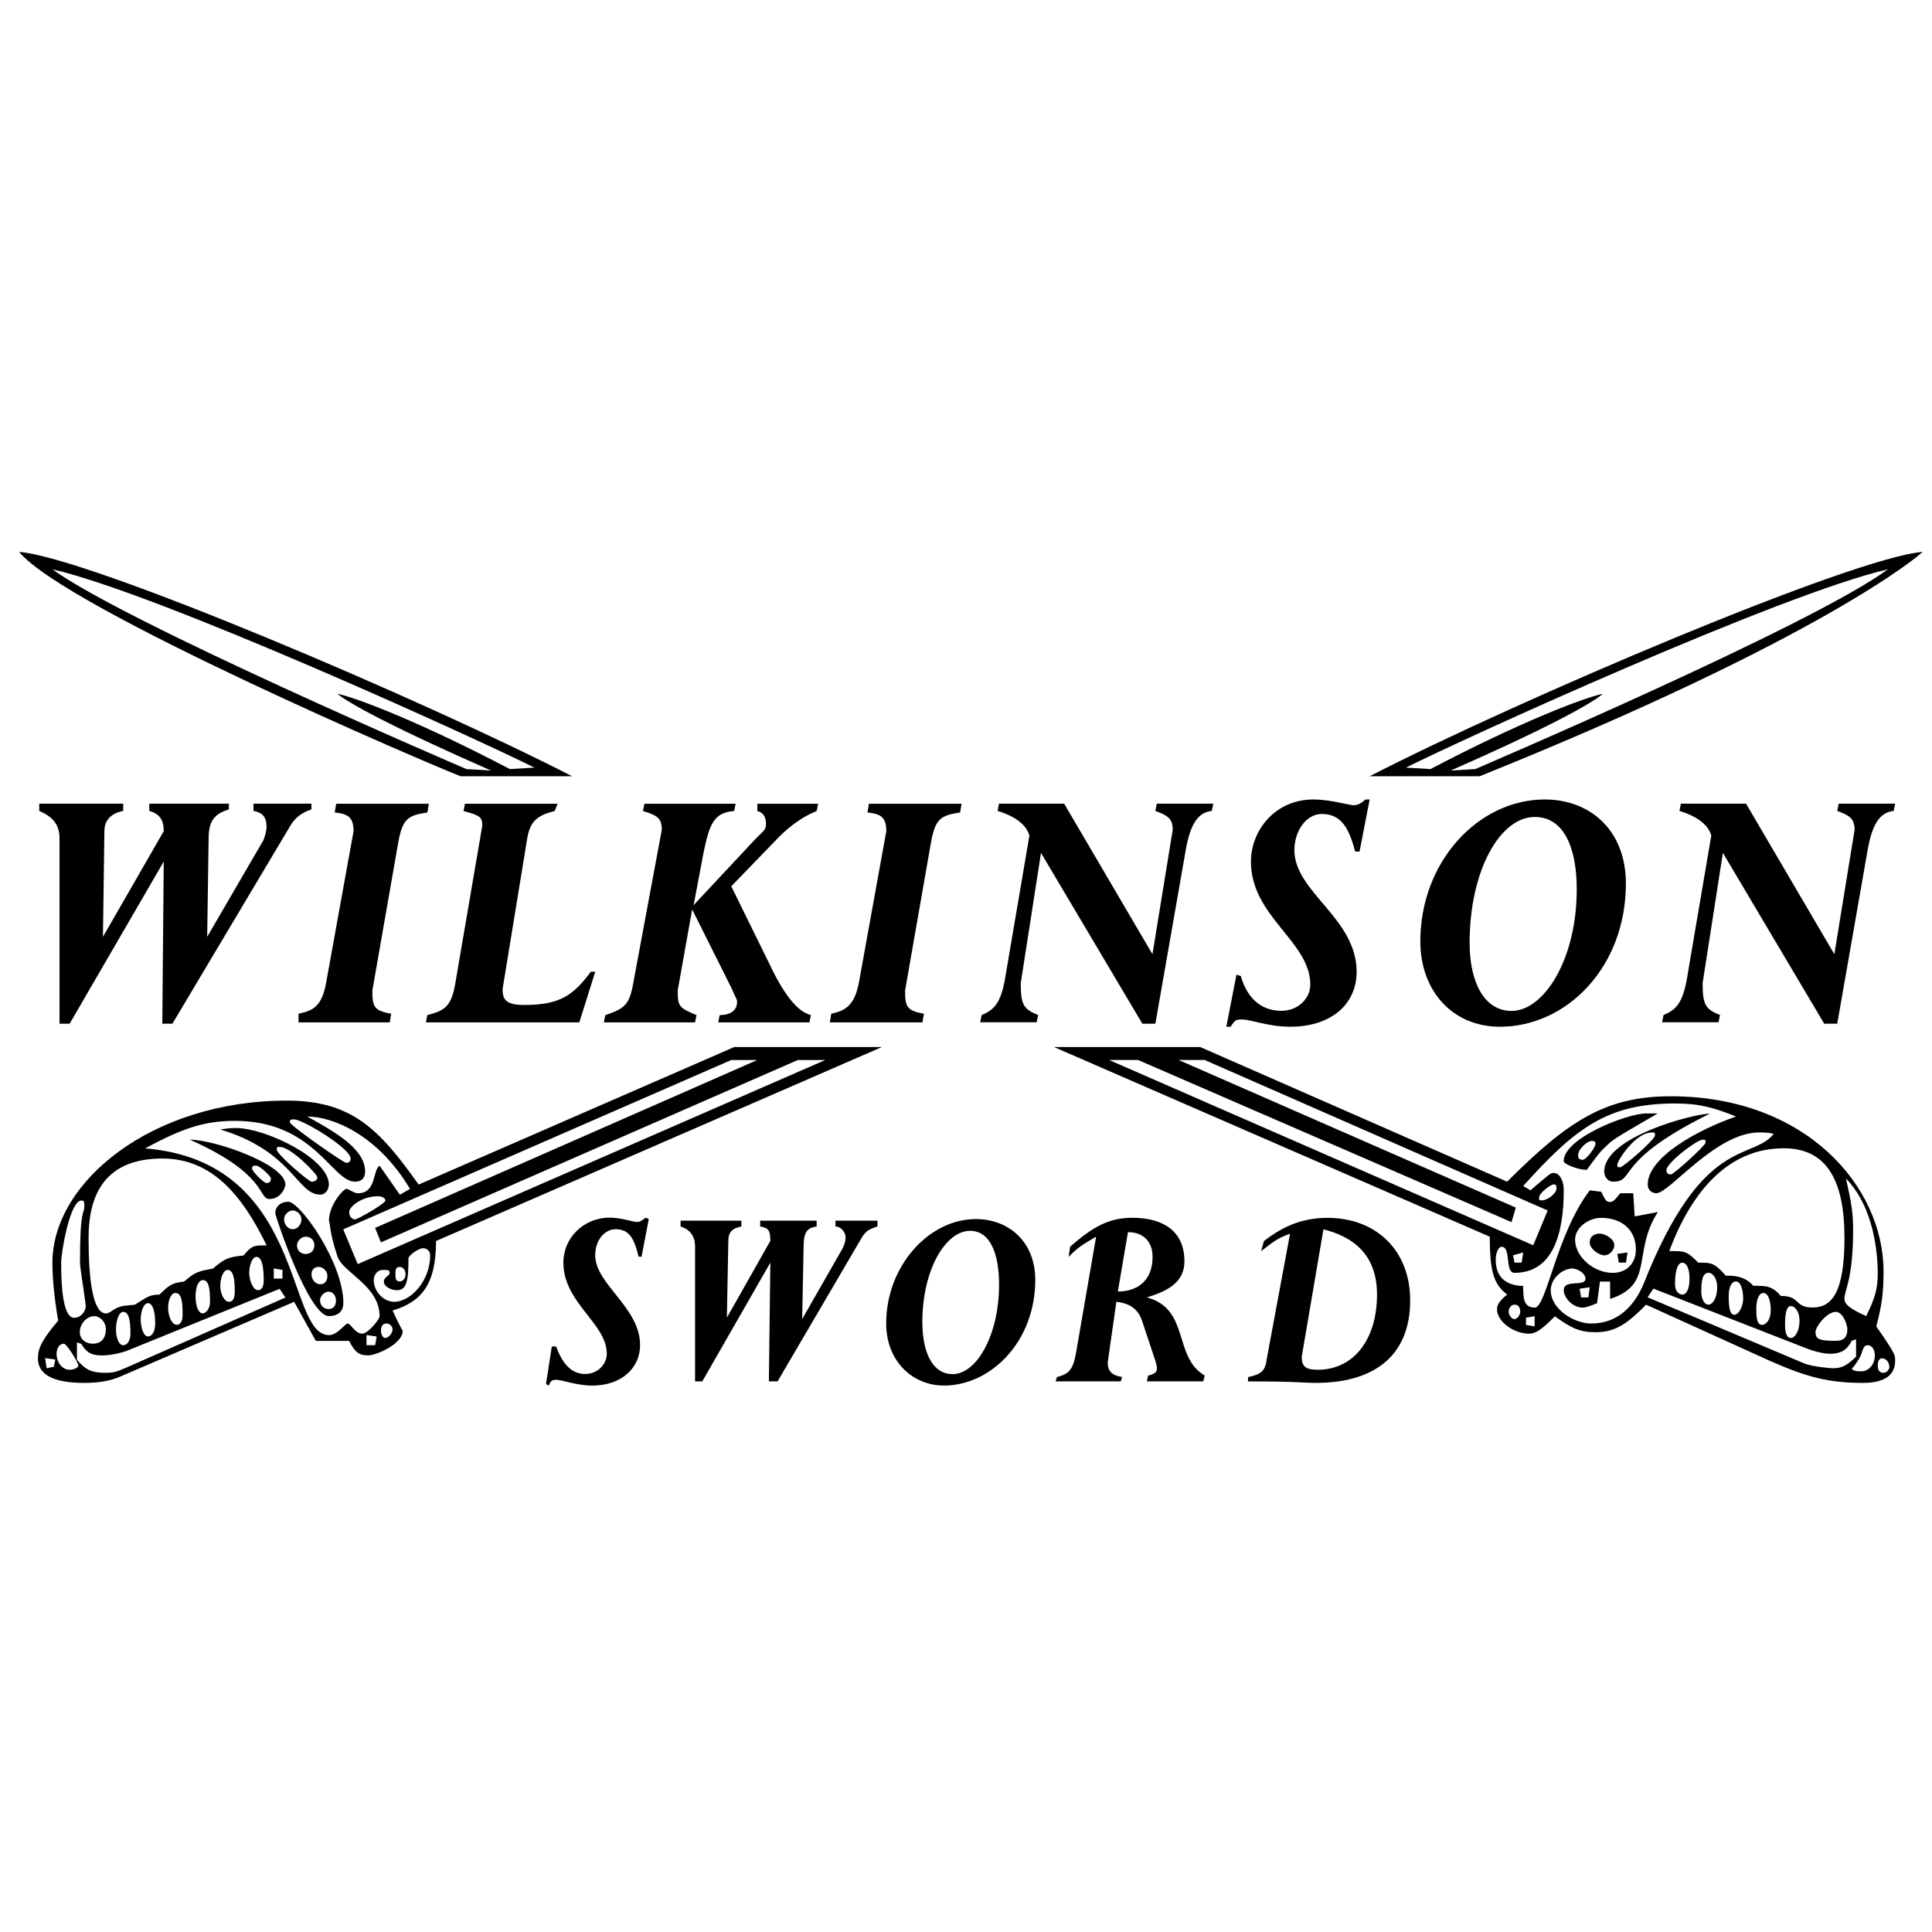 <?xml version="1.0" encoding="utf-8"?>
<!-- Generator: Adobe Illustrator 13.0.0, SVG Export Plug-In . SVG Version: 6.00 Build 14948)  -->
<!DOCTYPE svg PUBLIC "-//W3C//DTD SVG 1.0//EN" "http://www.w3.org/TR/2001/REC-SVG-20010904/DTD/svg10.dtd">
<svg version="1.0" id="Layer_1" xmlns="http://www.w3.org/2000/svg" xmlns:xlink="http://www.w3.org/1999/xlink" x="0px" y="0px"
	 width="192.756px" height="192.756px" viewBox="0 0 192.756 192.756" enable-background="new 0 0 192.756 192.756"
	 xml:space="preserve">
<g>
	<polygon fill-rule="evenodd" clip-rule="evenodd" fill="#FFFFFF" points="0,0 192.756,0 192.756,192.756 0,192.756 0,0 	"/>
	<path fill-rule="evenodd" clip-rule="evenodd" d="M5.229,125.984c0-8.088,9.966-16.176,23.397-16.176
		c6.5,0,9.243,2.889,13.143,8.377l0,0l31.485-13.721h14.731l-44.483,19.353l0,0c0,4.333-1.444,6.066-4.333,6.933
		c0.867,1.878,1.011,2.021,1.011,2.021c0,1.301-2.6,2.456-3.466,2.456s-1.299-0.289-1.878-1.444l0,0h-3.322l-2.167-3.899
		l-17.476,7.51l0,0c-0.722,0.288-1.733,0.578-3.466,0.578c-3.178,0-4.622-0.867-4.622-2.456c0-1.011,0.433-1.877,2.022-3.755
		C5.373,129.306,5.229,127.284,5.229,125.984L5.229,125.984L5.229,125.984L5.229,125.984z M38.003,123.953l-0.578-1.443
		l38.128-16.753h-2.599l-38.708,16.897l1.444,3.466l46.651-20.363h-2.744L38.003,123.953L38.003,123.953L38.003,123.953z
		 M23.432,111.829c-3.033,0-5.199,0.723-8.955,2.745c16.031,1.3,14.009,18.63,18.342,18.63c0.867,0,1.589-1.155,1.878-1.155
		c0.289,0,0.722,1.011,1.444,1.011c0.578,0,1.734-1.444,1.734-1.733c0-3.032-3.611-4.332-4.188-5.921
		c-0.867-2.599-0.722-3.322-0.867-3.61c0-1.589,1.445-3.178,1.733-3.178c0.289,0,0.722,0.434,1.156,0.434
		c1.877,0,1.444-2.311,2.166-2.744l0,0l2.021,2.889l1.011-0.578l0,0c-3.178-5.344-7.655-7.221-10.254-7.221
		c2.6,1.444,5.777,3.178,5.777,5.488c0,0.722-0.434,1.011-1.011,1.011C33.108,117.896,31.375,111.829,23.432,111.829L23.432,111.829
		L23.432,111.829L23.432,111.829z M23.568,112.545c2.888,0,9.244,3.033,9.244,5.632c0,0.434-0.29,1.012-0.867,1.012
		c-2.311,0-2.744-4.333-9.965-6.499C22.845,112.545,23.279,112.545,23.568,112.545L23.568,112.545L23.568,112.545L23.568,112.545z
		 M27.62,114.72c0,0.434,3.177,3.178,3.466,3.178c0.289,0,0.578-0.146,0.578-0.434c0-0.29-2.6-3.033-3.755-3.033
		C27.62,114.431,27.62,114.431,27.62,114.72L27.62,114.72L27.62,114.72L27.62,114.72z M28.473,118.181
		c0,0.289-0.434,1.444-1.589,1.444s-0.144-2.455-7.943-5.921C21.396,113.704,28.473,116.159,28.473,118.181L28.473,118.181
		L28.473,118.181L28.473,118.181z M25.151,116.586c0,0.288,1.155,1.444,1.444,1.444s0.433-0.145,0.433-0.434s-1.155-1.3-1.444-1.3
		C25.295,116.297,25.151,116.297,25.151,116.586L25.151,116.586L25.151,116.586L25.151,116.586z M28.768,119.896
		c1.155,0,5.488,6.065,5.488,10.109c0,0.867-0.578,1.3-1.444,1.3c-2.022,0-5.344-9.965-5.344-10.253
		C27.467,120.329,28.045,119.896,28.768,119.896L28.768,119.896L28.768,119.896L28.768,119.896z M29.208,120.768
		c-0.433,0-0.866,0.434-0.866,0.866c0,0.578,0.434,1.011,0.866,1.011c0.434,0,0.867-0.433,0.867-1.011
		C30.074,121.201,29.642,120.768,29.208,120.768L29.208,120.768L29.208,120.768L29.208,120.768z M30.499,123.381
		c-0.433,0-0.867,0.433-0.867,0.866c0,0.578,0.434,0.866,0.867,0.866c0.434,0,0.866-0.288,0.866-0.866
		C31.365,123.67,30.933,123.381,30.499,123.381L30.499,123.381L30.499,123.381L30.499,123.381z M31.798,126.399
		c-0.433,0-0.722,0.29-0.722,0.723c0,0.578,0.433,1.011,0.866,1.011s0.722-0.288,0.722-0.866
		C32.665,126.834,32.231,126.399,31.798,126.399L31.798,126.399L31.798,126.399L31.798,126.399z M32.797,128.869
		c-0.433,0-0.866,0.434-0.866,0.866c0,0.578,0.434,0.866,0.866,0.866c0.433,0,0.722-0.288,0.722-0.866
		C33.52,129.303,33.23,128.869,32.797,128.869L32.797,128.869L32.797,128.869L32.797,128.869z M27.897,128.588l-15.309,6.21l0,0
		c-0.867,0.289-1.733,0.434-2.455,0.434c-1.156,0-1.589-0.434-2.023-1.156l0,0l-0.433-0.144v1.732l0,0
		c0.867,1.011,1.444,1.301,2.888,1.301c0.867,0,1.155-0.146,2.167-0.577l0,0l15.743-6.934L27.897,128.588L27.897,128.588
		L27.897,128.588z M26.601,124.251c-2.455-5.055-5.488-8.665-10.398-8.665c-6.066,0-7.367,4.044-7.367,7.943
		c0,4.188,0.434,7.51,1.733,7.51c0.145,0,0.145,0,0.433-0.145c1.012-0.722,1.3-0.578,2.455-0.722
		c1.156-0.723,1.444-1.011,2.456-1.011c1.011-1.012,1.3-1.155,2.456-1.3c1.155-1.012,1.444-1.012,2.888-1.3
		c1.155-1.011,1.589-1.156,3.033-1.3C25.157,124.251,25.301,124.251,26.601,124.251L26.601,124.251L26.601,124.251L26.601,124.251z
		 M28.911,111.973c0,0.289,5.344,4.044,5.633,4.044c0.289,0,0.434-0.145,0.434-0.434c0-1.011-4.767-3.899-5.633-3.899
		C29.056,111.684,28.911,111.684,28.911,111.973L28.911,111.973L28.911,111.973L28.911,111.973z M38.153,126.703
		c-0.433,0-0.867,0.434-0.867,1.011c0,1.156,1.012,2.167,2.022,2.167c1.733,0,3.611-2.167,3.611-4.622
		c0-0.433-0.29-0.722-0.723-0.722s-1.444,0.722-1.444,1.012c0,2.165-0.145,3.177-1.156,3.177c-0.433,0-1.299-0.289-1.299-0.867
		c0-0.433,0.578-0.577,0.578-0.866S38.731,126.703,38.153,126.703L38.153,126.703L38.153,126.703L38.153,126.703z M37.726,119.347
		c-1.589,0-2.889,1.011-2.889,1.589c0,0.434,0.289,0.722,0.578,0.722c0.289,0,3.032-1.589,3.032-1.877
		C38.447,119.491,38.014,119.347,37.726,119.347L37.726,119.347L37.726,119.347L37.726,119.347z M7.963,132.903
		c0,0.722,0.578,1.156,1.3,1.156c0.866,0,1.299-0.578,1.299-1.445c0-0.722-0.577-1.3-1.155-1.3
		C8.685,131.314,7.963,132.037,7.963,132.903L7.963,132.903L7.963,132.903L7.963,132.903z M6.101,125.988
		c0,2.166,0.146,5.487,1.3,5.487c0.722,0,1.156-0.723,1.156-1.154c0-0.29-0.578-3.9-0.578-4.333c0-5.633,0.433-4.767,0.433-5.633
		c0-0.434,0-0.578-0.289-0.578C6.968,119.777,6.101,124.977,6.101,125.988L6.101,125.988L6.101,125.988L6.101,125.988z
		 M6.368,134.062c-0.433,0-0.722,0.433-0.722,1.011c0,0.866,0.578,1.589,1.3,1.589c0.29,0,0.867-0.146,0.867-0.434
		C7.812,135.938,6.657,134.062,6.368,134.062L6.368,134.062L6.368,134.062L6.368,134.062z M24.866,126.989
		c0,0.866,0.433,1.733,0.867,1.733s0.578-0.434,0.578-1.012c0-1.155-0.145-2.311-0.723-2.311
		C25.155,125.4,24.866,126.267,24.866,126.989L24.866,126.989L24.866,126.989L24.866,126.989z M11.571,132.622
		c0,0.866,0.289,1.589,0.722,1.589c0.289,0,0.722-0.289,0.722-1.156c0-1.299-0.144-2.165-0.722-2.165
		C11.86,130.89,11.571,131.756,11.571,132.622L11.571,132.622L11.571,132.622L11.571,132.622z M14.04,131.604
		c0,0.866,0.289,1.732,0.722,1.732c0.289,0,0.722-0.289,0.722-1.299c0-1.301-0.289-2.022-0.722-2.022
		C14.329,130.016,14.04,130.882,14.04,131.604L14.04,131.604L14.04,131.604L14.04,131.604z M19.51,129.307
		c0,1.01,0.289,1.732,0.722,1.732c0.289,0,0.722-0.433,0.722-1.155c0-1.444-0.145-2.166-0.722-2.166
		C19.798,127.718,19.51,128.439,19.51,129.307L19.51,129.307L19.51,129.307L19.51,129.307z M16.775,130.446
		c0,1.011,0.434,1.732,0.867,1.732c0.289,0,0.577-0.289,0.577-1.012c0-1.443-0.144-2.166-0.722-2.166
		C17.064,129.001,16.775,129.724,16.775,130.446L16.775,130.446L16.775,130.446L16.775,130.446z M21.979,128.292
		c0,0.866,0.434,1.589,0.866,1.589c0.434,0,0.578-0.434,0.578-1.011c0-1.3-0.144-2.167-0.722-2.167
		C22.268,126.703,21.979,127.57,21.979,128.292L21.979,128.292L21.979,128.292L21.979,128.292z M38.586,132.045
		c-0.29,0-0.578,0.145-0.578,0.722c0,0.289,0.144,0.723,0.433,0.723c0.289,0,0.722-0.434,0.722-0.867
		C39.164,132.334,38.875,132.045,38.586,132.045L38.586,132.045L38.586,132.045L38.586,132.045z M39.452,126.982
		c0,0.578,0,0.866,0.434,0.866c0.289,0,0.578-0.288,0.578-0.722s-0.289-0.723-0.578-0.723
		C39.597,126.404,39.452,126.549,39.452,126.982L39.452,126.982L39.452,126.982L39.452,126.982z M36.565,133.199v1.012h0.867
		l0.144-0.866L36.565,133.199L36.565,133.199L36.565,133.199z M4.506,135.498l0.145,1.011l0.722-0.145l0.144-0.723L4.506,135.498
		L4.506,135.498L4.506,135.498z M27.316,126.553v1.011h0.866v-0.866L27.316,126.553L27.316,126.553L27.316,126.553z"/>
	<path fill-rule="evenodd" clip-rule="evenodd" d="M166.691,109.375c13.432,0,21.23,8.955,21.23,17.476
		c0,2.021-0.145,3.321-0.723,5.487c2.022,2.89,1.878,2.89,1.878,3.467c0,1.444-1.155,2.167-3.177,2.167
		c-3.467,0-5.633-0.578-9.244-2.167l0,0l-12.421-5.633l0,0c-1.877,1.878-3.032,2.745-5.055,2.745c-1.589,0-2.455-0.434-4.044-1.589
		c-1.3,1.3-1.878,1.733-2.6,1.733c-1.444,0-3.178-1.156-3.178-2.456c0-0.434,0.289-0.866,1.011-1.443
		c-1.299-1.012-1.732-2.167-1.732-5.777l0,0l-43.474-18.92h14.588l30.618,13.432l0,0
		C156.437,111.83,160.191,109.375,166.691,109.375L166.691,109.375L166.691,109.375L166.691,109.375z M150.805,121.93
		l-37.262-16.176h-2.89l42.317,18.486l1.444-3.467l-34.229-15.02h-2.6l33.651,14.731L150.805,121.93L150.805,121.93L150.805,121.93z
		 M151.971,118.326l0.723,0.433l0,0c2.021-1.733,2.021-1.733,2.311-1.733c0.577,0,1.011,0.723,1.011,1.733
		c0,4.188-1.011,8.232-4.91,8.232c-1.012,0-0.289-2.601-1.3-2.601c-0.289,0-0.578,0.579-0.578,1.301c0,2.166,1.589,2.6,2.744,2.6
		c0,1.155,0,2.166,1.155,2.166s2.167-7.365,5.488-11.698l0,0l1.155,0.145l0,0c0.434,1.012,0.578,1.012,0.867,1.012
		c0.288,0,0.433-0.146,1.011-0.867l0,0h1.3l0.145,2.311l2.311-0.434l0,0c-2.6,4.045-0.288,7.222-4.766,8.665l0,0v-1.732h-1.011
		l-0.29,2.166l0,0c-0.722,0.29-1.154,0.434-1.443,0.434c-1.011,0-1.878-1.011-1.878-1.732c0-1.155,2.167-0.289,2.167-1.155
		c0-0.578-0.867-1.012-1.3-1.012c-1.011,0-2.167,1.012-2.167,2.167c0,1.877,2.311,3.32,4.044,3.32c2.744,0,4.333-1.877,5.199-3.898
		c5.922-15.021,10.833-12.276,12.998-15.021c-0.433-0.144-1.155-0.144-1.443-0.144c-4.333,0-8.955,6.065-10.254,6.065
		c-0.434,0-0.867-0.289-0.867-0.867c0-2.744,5.056-5.487,8.811-6.787c-2.166-0.867-3.611-1.3-6.066-1.3
		C160.348,110.094,157.17,112.549,151.971,118.326L151.971,118.326L151.971,118.326L151.971,118.326z M160.919,117.897
		c-0.434,0-0.867-0.434-0.867-1.012c0-3.466,8.955-5.776,10.544-5.776C160.919,115.875,163.229,117.897,160.919,117.897
		L160.919,117.897L160.919,117.897L160.919,117.897z M161.362,116.165c0,0.289,0,0.289,0.289,0.289s3.467-2.744,3.467-3.178
		c0-0.289,0-0.289-0.289-0.289C163.096,112.987,161.362,115.876,161.362,116.165L161.362,116.165L161.362,116.165L161.362,116.165z
		 M160.195,114.408c-0.289,0.29-0.434,0.29-1.878,2.312c-0.866,0-2.311-0.578-2.311-0.867c0-2.311,6.354-4.766,8.232-4.766l0,0
		h1.155l0,0C160.918,113.687,160.918,113.687,160.195,114.408L160.195,114.408L160.195,114.408L160.195,114.408z M157.45,115.279
		c0,0.289,0.145,0.434,0.434,0.434c0.434,0,1.3-1.3,1.3-1.589s-0.145-0.289-0.434-0.289
		C158.462,113.835,157.45,114.559,157.45,115.279L157.45,115.279L157.45,115.279L157.45,115.279z M185.18,133.62l-0.433,0.145l0,0
		c-0.434,0.866-1.011,1.3-2.166,1.3c-0.723,0-1.734-0.289-2.456-0.578l0,0l-15.165-5.921l-0.577,0.866l15.742,6.644l0,0
		c0.867,0.289,2.456,0.434,2.744,0.434c0.722,0,1.3-0.145,2.311-1.155l0,0V133.62L185.18,133.62L185.18,133.62z M166.547,124.818
		c1.589,0,1.733,0,2.89,1.155c1.299,0,1.588,0,2.744,1.299c0.722,0,1.877,0,2.744,1.012c1.3,0,1.877,0,2.744,1.011
		c2.021,0,1.3,1.155,3.177,1.155c1.878,0,3.178-1.443,3.178-6.932c0-5.922-1.877-8.955-6.066-8.955
		C172.613,114.563,168.858,118.608,166.547,124.818L166.547,124.818L166.547,124.818L166.547,124.818z M159.746,121.506
		c-1.3,0-2.6,1.011-2.6,2.167c0,1.732,1.878,3.321,3.755,3.321c1.444,0,2.311-1.012,2.311-2.311
		C163.212,122.661,161.769,121.506,159.746,121.506L159.746,121.506L159.746,121.506L159.746,121.506z M159.62,123.08
		c0.577,0,1.444,0.578,1.444,1.155c0,0.434-0.434,1.011-1.011,1.011c-0.434,0-1.445-0.577-1.445-1.3
		C158.608,123.369,159.042,123.08,159.62,123.08L159.62,123.08L159.62,123.08L159.62,123.08z M162.374,124.958l-0.145,1.01h-0.723
		l-0.145-0.866L162.374,124.958L162.374,124.958L162.374,124.958z M166.263,116.742c0,0.289,0.145,0.433,0.434,0.433
		s3.466-2.888,3.466-3.177s0-0.289-0.289-0.289C169.296,113.709,166.263,116.021,166.263,116.742L166.263,116.742L166.263,116.742
		L166.263,116.742z M184.165,117.584c0.577,2.456,0.722,3.611,0.722,5.056c0,5.055-0.866,6.066-0.866,6.932
		c0,0.578,0.578,1.012,2.167,1.733c0.866-1.733,1.155-2.744,1.155-4.188C187.343,123.796,186.476,119.896,184.165,117.584
		L184.165,117.584L184.165,117.584L184.165,117.584z M181.134,132.907c0,0.723,0.434,0.867,2.022,0.867
		c0.866,0,1.155-0.435,1.155-1.156c0-0.434-0.434-1.732-1.155-1.732C182.289,130.886,181.134,132.33,181.134,132.907
		L181.134,132.907L181.134,132.907L181.134,132.907z M186.331,134.213c-0.578,0-0.434,0.866-1.012,1.589
		c-0.433,0.722-0.577,0.722-0.577,0.722c0.145,0.289,0.577,0.289,1.011,0.289c0.578,0,1.3-0.577,1.3-1.588
		C187.053,134.646,186.764,134.213,186.331,134.213L186.331,134.213L186.331,134.213L186.331,134.213z M153.557,119.47
		c0,0.288,0,0.288,0.289,0.288c0.577,0,1.444-0.722,1.444-1.155c0-0.288,0-0.433-0.289-0.433
		C154.713,118.17,153.557,119.036,153.557,119.47L153.557,119.47L153.557,119.47L153.557,119.47z M170.46,126.988
		c-0.577,0-0.722,0.722-0.722,1.878c0,0.722,0.289,1.299,0.722,1.299c0.434,0,0.867-0.722,0.867-1.732
		C171.327,127.565,170.894,126.988,170.46,126.988L170.46,126.988L170.46,126.988L170.46,126.988z M173.195,127.851
		c-0.434,0-0.723,0.577-0.723,1.444c0,1.3,0.146,1.877,0.578,1.877c0.434,0,0.866-0.866,0.866-1.589
		C173.917,128.572,173.628,127.851,173.195,127.851L173.195,127.851L173.195,127.851L173.195,127.851z M178.673,130.312
		c-0.434,0-0.578,0.722-0.578,1.878c0,0.722,0.145,1.3,0.578,1.3s0.866-0.723,0.866-1.733
		C179.539,130.89,179.106,130.312,178.673,130.312L178.673,130.312L178.673,130.312L178.673,130.312z M175.949,129.001
		c-0.434,0-0.723,0.578-0.723,1.589c0,1.155,0.146,1.589,0.578,1.589c0.434,0,0.866-0.578,0.866-1.444
		C176.671,129.724,176.382,129.001,175.949,129.001L175.949,129.001L175.949,129.001L175.949,129.001z M167.839,125.981
		c-0.433,0-0.722,0.722-0.722,2.167c0,0.722,0.434,1.011,0.722,1.011c0.434,0,0.723-0.578,0.723-1.589
		S168.272,125.981,167.839,125.981L167.839,125.981L167.839,125.981L167.839,125.981z M187.345,136.242
		c0,0.433,0.144,0.723,0.577,0.723c0.289,0,0.578-0.29,0.578-0.577c0-0.578-0.434-0.867-0.723-0.867S187.345,135.81,187.345,136.242
		L187.345,136.242L187.345,136.242L187.345,136.242z M151.674,130.887c0-0.578-0.29-0.722-0.578-0.722
		c-0.289,0-0.577,0.288-0.577,0.722c0,0.288,0.288,0.722,0.577,0.722C151.384,131.608,151.674,131.175,151.674,130.887
		L151.674,130.887L151.674,130.887L151.674,130.887z M158.613,128.433l-1.011,0.145l0.145,0.866h0.722L158.613,128.433
		L158.613,128.433L158.613,128.433z M151.966,124.958l-1.011,0.288l0.145,0.722h0.722L151.966,124.958L151.966,124.958
		L151.966,124.958z M153.112,131.319l-0.866,0.145v0.723l0.866,0.144V131.319L153.112,131.319L153.112,131.319z"/>
	<path fill-rule="evenodd" clip-rule="evenodd" d="M45.954,77.446c-3.033-1.155-39.429-16.753-44.05-22.385
		c7.077,0.577,40.584,14.875,55.171,22.385l0,0H45.954L45.954,77.446L45.954,77.446z M53.322,76.586
		c-5.777-2.888-37.407-17.33-48.094-19.786c7.365,5.344,40.294,19.497,41.306,19.931l0,0l2.456,0.145l0,0
		c-11.843-5.2-14.876-7.221-15.31-7.655c2.022,0.434,8.376,2.889,17.187,7.51l0,0L53.322,76.586L53.322,76.586L53.322,76.586z"/>
	<path fill-rule="evenodd" clip-rule="evenodd" d="M191.825,55.061c-0.434,0.433-10.11,8.665-44.195,22.385l0,0h-10.976l0,0
		C151.241,69.936,184.749,55.638,191.825,55.061L191.825,55.061L191.825,55.061L191.825,55.061z M140.263,76.586l2.455,0.145l0,0
		c8.81-4.621,15.165-7.077,17.187-7.51c-0.433,0.434-3.321,2.455-15.165,7.655l0,0l2.455-0.145l0,0
		c0.289-0.145,33.508-14.298,41.162-19.931C177.669,59.256,146.039,73.698,140.263,76.586L140.263,76.586L140.263,76.586
		L140.263,76.586z"/>
	<path fill-rule="evenodd" clip-rule="evenodd" d="M12.294,80.182H3.917v0.722l0,0c1.3,0.578,2.022,1.3,2.022,2.744l0,0v18.485
		h1.011l9.387-16.175l-0.145,16.175h1.011l11.699-19.641l0,0c0.578-1.011,1.3-1.444,2.167-1.733l0,0v-0.578h-5.777v0.722l0,0
		c0.722,0.145,1.3,0.434,1.3,1.589c0,0.434-0.144,0.866-0.289,1.299l0,0l-5.633,9.677l0.145-9.821l0,0
		c0-1.733,0.578-2.456,2.021-2.888l0,0v-0.578h-7.943v0.722l0,0c1.011,0.289,1.444,0.866,1.444,2.022l0,0l-6.066,10.542
		l0.145-10.542l0,0c0-1.445,1.155-1.878,1.877-2.022l0,0V80.182L12.294,80.182L12.294,80.182z"/>
	<path fill-rule="evenodd" clip-rule="evenodd" d="M97.939,101.268l-0.144,0.722h5.633l0.144-0.722l0,0
		c-1.443-0.577-1.732-1.012-1.732-3.178l0,0l2.021-12.997l10.11,17.041h1.3l3.032-17.33l0,0c0.434-2.455,1.156-3.755,2.601-3.899
		l0,0l0.145-0.722h-5.633l-0.145,0.722l0,0c1.155,0.434,1.733,0.722,1.733,1.877l0,0l-2.022,12.42l-8.81-15.02h-6.5l-0.144,0.722
		l0,0c1.877,0.578,2.888,1.445,3.177,2.455l0,0l-2.311,13.575l0,0C99.962,99.823,99.385,100.69,97.939,101.268L97.939,101.268
		L97.939,101.268L97.939,101.268z"/>
	<path fill-rule="evenodd" clip-rule="evenodd" d="M165.971,101.268l-0.146,0.722h5.634l0.144-0.722l0,0
		c-1.443-0.577-1.732-1.012-1.732-3.178l0,0l2.022-12.997l10.109,17.041h1.299l3.034-17.33l0,0c0.434-2.455,1.154-3.755,2.6-3.899
		l0,0l0.145-0.722h-5.633l-0.146,0.722l0,0c1.156,0.434,1.734,0.722,1.734,1.877l0,0l-2.022,12.42l-8.81-15.02h-6.5l-0.145,0.722
		l0,0c1.878,0.578,2.889,1.445,3.178,2.455l0,0l-2.311,13.575l0,0C167.992,99.823,167.415,100.69,165.971,101.268L165.971,101.268
		L165.971,101.268L165.971,101.268z"/>
	<path fill-rule="evenodd" clip-rule="evenodd" d="M60.393,101.278l-0.145,0.723h9.099l0.145-0.723l0,0
		c-1.734-0.721-1.878-0.866-1.878-2.455l0,0l1.444-8.086l3.9,7.798l0,0c0.578,1.3,0.578,1.155,0.578,1.444
		c0,0.866-0.722,1.299-1.733,1.299l0,0l-0.144,0.723h9.099l0.144-0.723l0,0c-0.433-0.144-1.733-0.433-3.611-4.042l0,0l-4.332-8.811
		l4.332-4.477l0,0c1.878-2.021,3.467-2.744,4.189-3.032l0,0l0.144-0.723h-6.065v0.723l0,0c0.578,0.145,0.866,0.578,0.866,1.299
		c0,0.578-0.289,0.722-1.011,1.445l0,0l-6.21,6.644l1.011-5.344l0,0c0.579-2.744,1.011-3.899,3.033-4.043l0,0l0.145-0.723h-9.099
		l-0.145,0.723l0,0c1.444,0.433,1.878,0.722,1.878,1.877l0,0l-2.744,14.731l0,0C62.848,100.124,62.559,100.558,60.393,101.278
		L60.393,101.278L60.393,101.278L60.393,101.278z"/>
	<path fill-rule="evenodd" clip-rule="evenodd" d="M162.215,88.141c0,8.376-5.922,14.297-12.565,14.297
		c-4.767,0-7.943-3.61-7.943-8.521c0-7.943,5.776-14.153,12.42-14.153C158.604,79.764,162.215,82.796,162.215,88.141L162.215,88.141
		L162.215,88.141L162.215,88.141z M153.124,81.509c-3.466,0-6.5,5.344-6.5,12.564c0,3.899,1.445,6.788,4.189,6.788
		c3.177,0,6.499-5.054,6.499-12.13C157.312,84.542,156.013,81.509,153.124,81.509L153.124,81.509L153.124,81.509L153.124,81.509z"/>
	<path fill-rule="evenodd" clip-rule="evenodd" d="M73.968,121.788h-6.066v0.577l0,0c0.866,0.29,1.444,0.867,1.444,2.022l0,0v13.432
		h0.722l6.789-11.843l-0.145,11.843h0.867l8.376-14.298l0,0c0.434-0.723,0.723-0.866,1.588-1.156l0,0v-0.577h-4.188v0.577l0,0
		c0.433,0,1.01,0.434,1.01,1.156c0,0.288-0.144,0.722-0.289,1.011l0,0l-4.044,7.076l0.145-7.221l0,0c0-1.589,0.434-1.877,1.3-2.022
		l0,0v-0.577h-5.633v0.577l0,0c0.866,0.146,1.011,0.434,1.011,1.444l0,0l-4.333,7.654l0.144-7.654l0,0
		c0-1.154,0.722-1.299,1.3-1.444l0,0V121.788L73.968,121.788L73.968,121.788z"/>
	<path fill-rule="evenodd" clip-rule="evenodd" d="M42.635,101.278l-0.145,0.723H57.8l1.589-5.055h-0.434l0,0
		c-1.733,2.311-3.033,3.321-6.644,3.321c-1.878,0-2.167-0.577-2.167-1.588l0,0l2.455-15.02l0,0c0.289-1.733,1.011-2.312,2.744-2.744
		l0,0l0.289-0.723h-9.243l-0.145,0.723l0,0c1.588,0.433,1.877,0.578,1.877,1.444l0,0l-2.744,16.031l0,0
		C44.946,100.558,44.224,100.846,42.635,101.278L42.635,101.278L42.635,101.278L42.635,101.278z"/>
	<path fill-rule="evenodd" clip-rule="evenodd" d="M124.518,137.394c1.3-0.289,1.733-0.578,1.878-1.878l0,0l2.311-12.42l0,0
		c-1.299,0.433-1.733,0.866-2.889,1.733l0,0l0.289-1.012l0,0c1.878-1.444,3.755-2.311,6.355-2.311c4.766,0,8.231,3.177,8.231,8.232
		c0,5.776-3.899,8.232-9.388,8.232c-1.444,0-1.588-0.146-6.788-0.146l0,0V137.394L124.518,137.394L124.518,137.394z M132.04,122.651
		l-2.166,12.709l0,0c0,1.011,0.433,1.301,1.588,1.301c3.611,0,5.922-3.033,5.922-7.511
		C137.384,125.107,134.929,123.374,132.04,122.651L132.04,122.651L132.04,122.651L132.04,122.651z"/>
	<path fill-rule="evenodd" clip-rule="evenodd" d="M103.289,127.694c0,6.21-4.477,10.543-9.098,10.543
		c-3.177,0-5.777-2.455-5.777-6.211c0-5.632,4.188-10.398,8.955-10.398C100.545,121.628,103.289,123.795,103.289,127.694
		L103.289,127.694L103.289,127.694L103.289,127.694z M96.788,122.8c-2.455,0-4.765,3.899-4.765,9.099
		c0,3.032,1.011,5.199,3.032,5.199c2.311,0,4.622-3.755,4.622-8.954C99.677,125.11,98.811,122.8,96.788,122.8L96.788,122.8
		L96.788,122.8L96.788,122.8z"/>
	<path fill-rule="evenodd" clip-rule="evenodd" d="M105.461,137.386c1.156-0.289,1.589-0.722,1.878-2.311l0,0l2.022-11.698l0,0
		c-1.445,0.866-1.734,1.011-2.744,2.021l0,0l0.144-1.011l0,0c2.311-2.022,3.899-2.889,6.211-2.889c3.032,0,5.199,1.3,5.199,4.333
		c0,1.878-1.3,2.889-3.755,3.61c4.333,1.156,2.599,5.922,5.776,7.799l0,0l-0.145,0.578h-5.632l0.144-0.578l0,0
		c0.578-0.145,0.867-0.289,0.867-0.723c0-0.288-0.145-0.722-0.289-1.154l0,0l-1.155-3.467l0,0c-0.434-1.444-1.444-1.877-2.601-2.021
		l0,0l-0.866,6.065l0,0c0,0.867,0.435,1.3,1.444,1.444l0,0l-0.144,0.434h-6.5L105.461,137.386L105.461,137.386L105.461,137.386z
		 M111.527,128.855c1.877,0,3.466-1.012,3.466-3.467c0-1.444-0.866-2.455-2.455-2.455l0,0L111.527,128.855L111.527,128.855
		L111.527,128.855z"/>
	<path fill-rule="evenodd" clip-rule="evenodd" d="M123.363,97.239l-1.011,5.198h0.434l0,0c0.434-0.722,0.577-0.722,1.155-0.722
		c0.866,0,2.6,0.722,4.766,0.722c4.189,0,6.645-2.311,6.645-5.487c0-5.344-6.211-7.943-6.211-12.131
		c0-1.878,1.156-3.611,2.744-3.611c2.021,0,2.744,1.589,3.322,3.755l0,0h0.433l1.011-5.199h-0.433l0,0
		c-0.434,0.434-0.866,0.578-1.155,0.578c-0.434,0-2.312-0.578-4.044-0.578c-3.756,0-6.211,3.033-6.211,6.21
		c0,5.488,5.922,7.943,5.922,12.276c0,1.3-1.156,2.599-2.889,2.599c-2.167,0-3.466-1.443-4.044-3.465l0,0L123.363,97.239
		L123.363,97.239L123.363,97.239z"/>
	<path fill-rule="evenodd" clip-rule="evenodd" d="M82.937,101.135l-0.145,0.866h9.243l0.144-0.866l0,0
		c-1.733-0.289-1.878-0.723-1.878-2.312l0,0l2.601-14.875l0,0c0.433-2.31,1.011-2.6,2.889-2.888l0,0l0.144-0.867h-9.244
		l-0.144,0.867l0,0c1.299,0.144,1.877,0.433,1.877,1.877l0,0l-2.743,15.164l0,0C85.248,100.268,84.381,100.846,82.937,101.135
		L82.937,101.135L82.937,101.135L82.937,101.135z"/>
	<path fill-rule="evenodd" clip-rule="evenodd" d="M29.785,101.135v0.866h9.099l0.144-0.866l0,0
		c-1.733-0.289-1.877-0.723-1.877-2.312l0,0l2.6-14.875l0,0c0.433-2.31,1.011-2.6,2.889-2.888l0,0l0.145-0.867H33.54l-0.145,0.867
		l0,0c1.3,0.144,1.877,0.433,1.877,1.877l0,0l-2.744,15.164l0,0C32.095,100.412,31.229,100.846,29.785,101.135L29.785,101.135
		L29.785,101.135L29.785,101.135z"/>
	<path fill-rule="evenodd" clip-rule="evenodd" d="M55.052,134.337l-0.578,3.755l0.289,0.146l0,0
		c0.144-0.434,0.289-0.578,0.722-0.578c0.578,0,2.022,0.578,3.61,0.578c2.889,0,4.766-1.733,4.766-4.044
		c0-3.756-4.477-6.066-4.477-8.954c0-1.589,1.011-2.6,2.022-2.6c1.444,0,1.877,1.011,2.311,2.744l0,0h0.29l0.722-3.756l-0.29-0.144
		l0,0c-0.432,0.289-0.578,0.433-0.866,0.433c-0.433,0-1.588-0.433-2.744-0.433c-2.6,0-4.622,2.021-4.622,4.477
		c0,4.044,4.333,6.065,4.333,9.099c0,1.012-0.866,2.022-2.167,2.022c-1.444,0-2.311-1.156-2.888-2.745l0,0H55.052L55.052,134.337
		L55.052,134.337z"/>
</g>
</svg>
